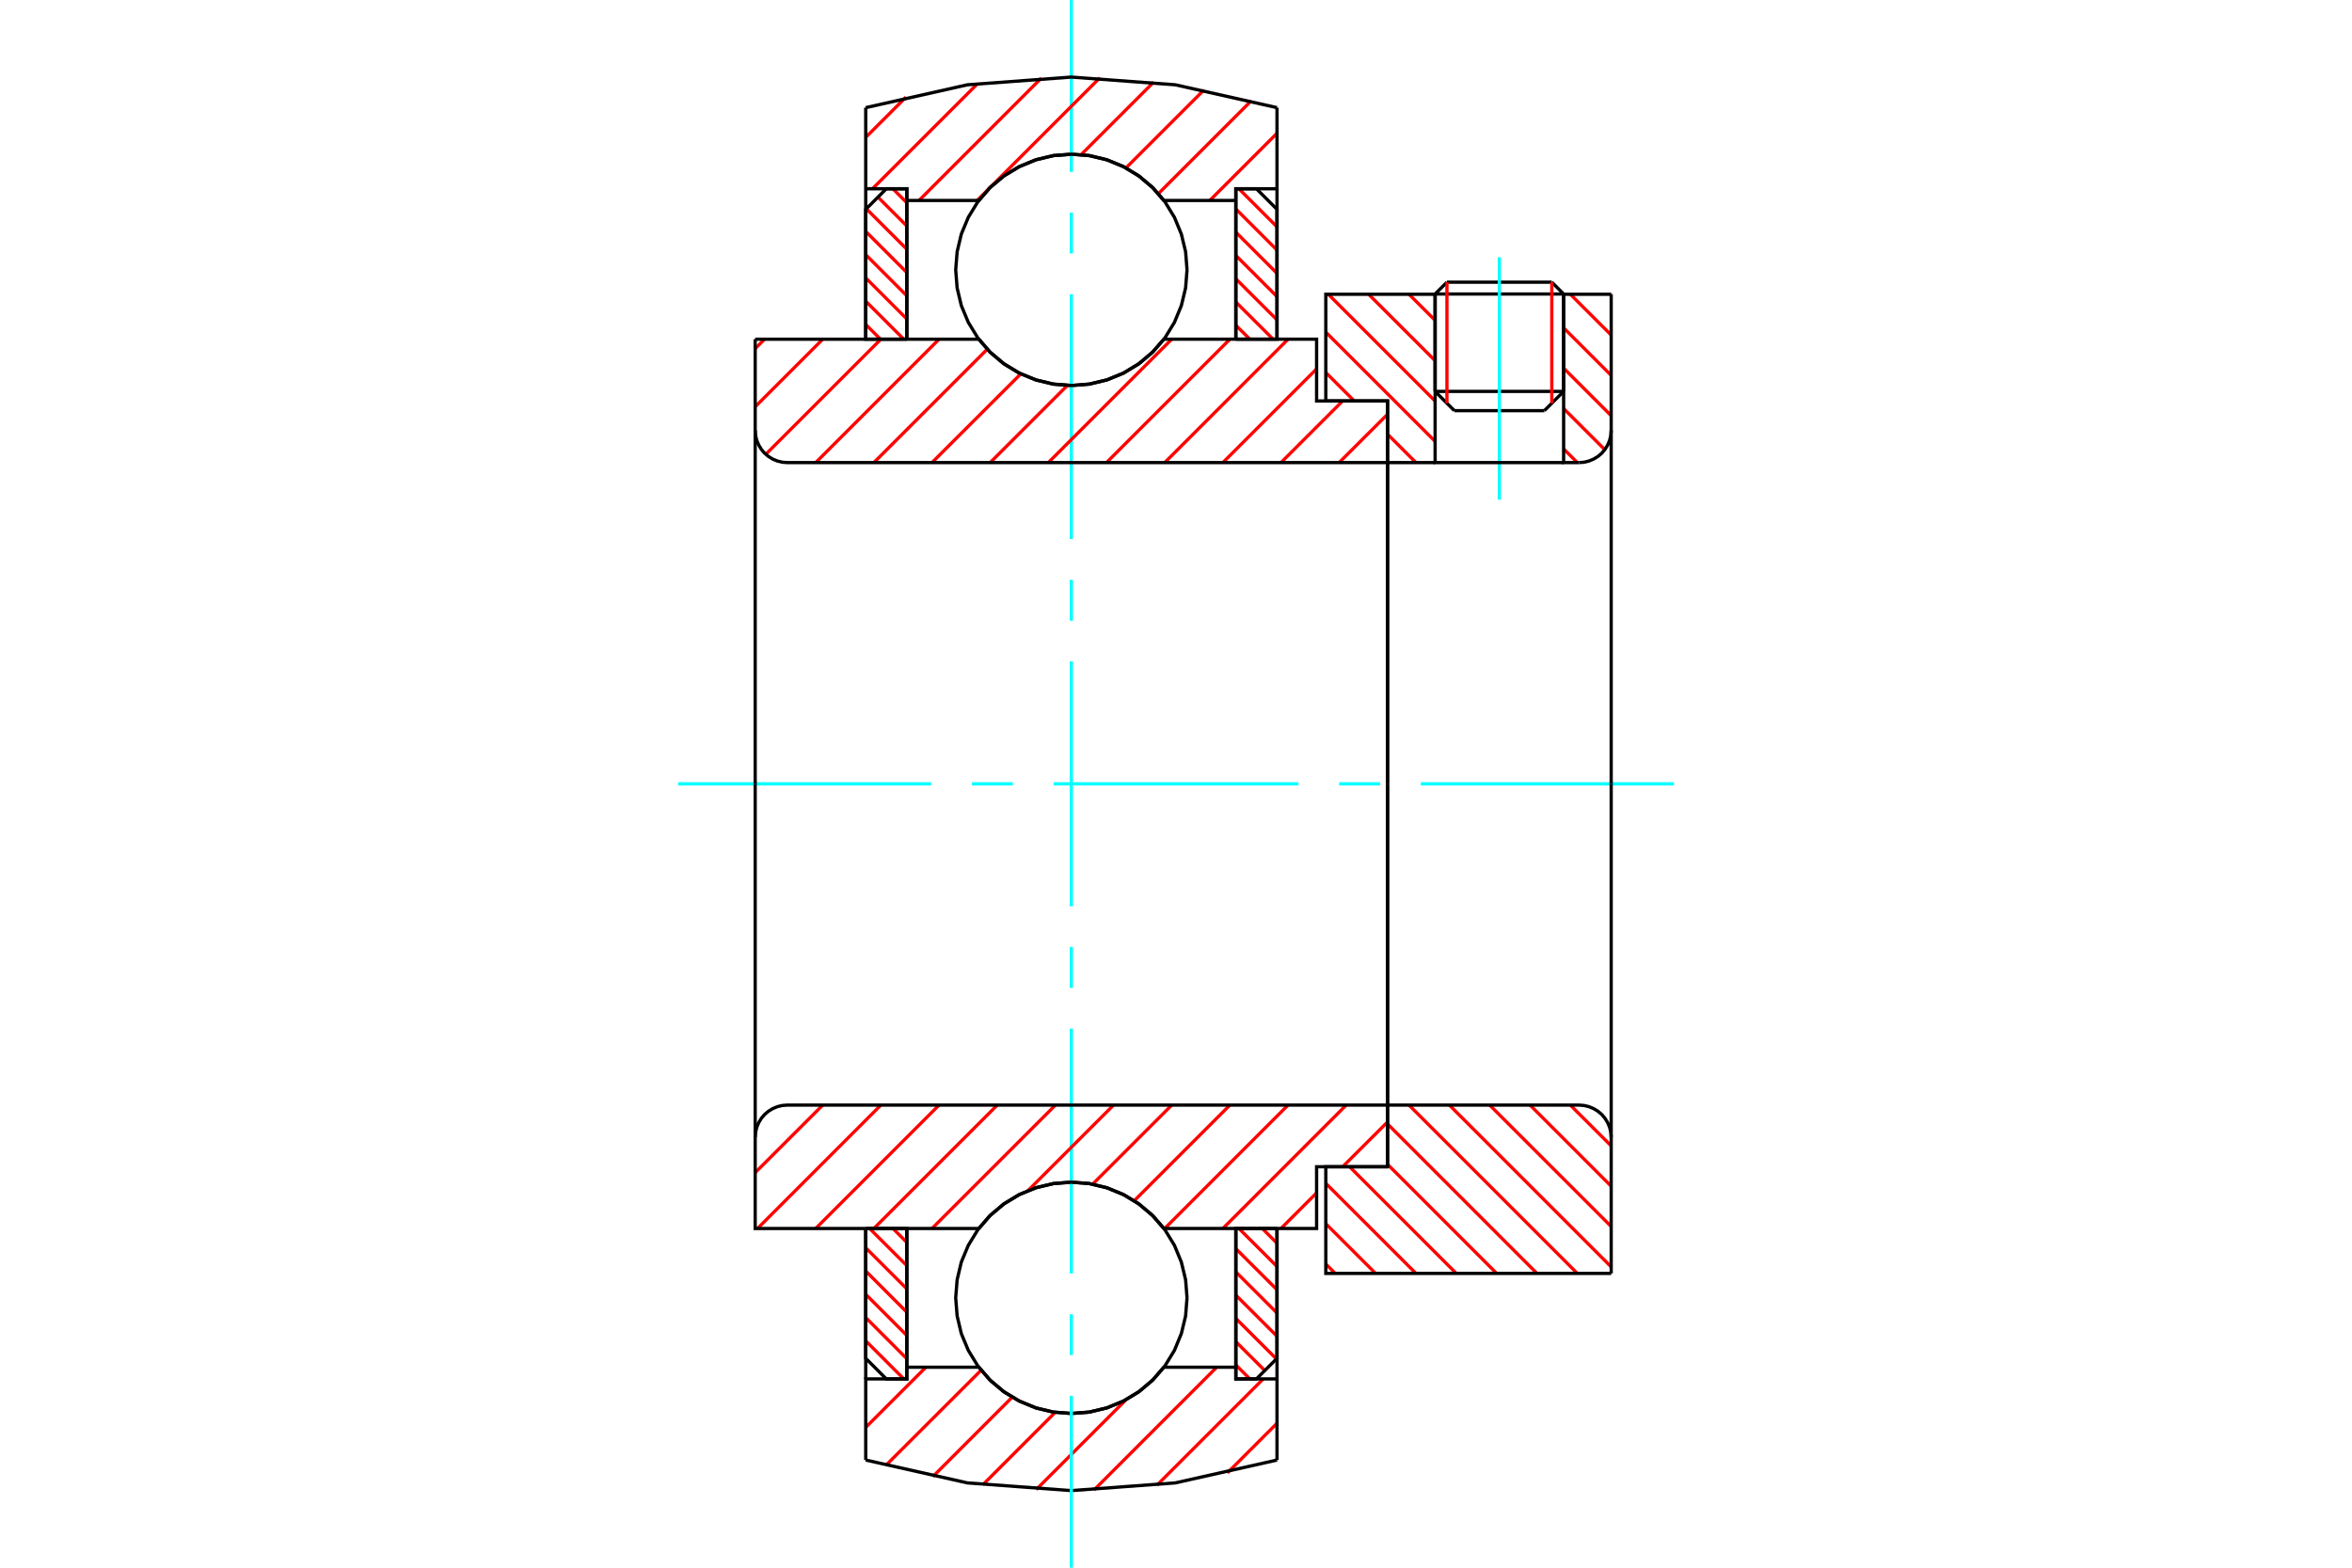 <?xml version="1.0" standalone="no"?>
<!DOCTYPE svg PUBLIC "-//W3C//DTD SVG 1.1//EN"
	"http://www.w3.org/Graphics/SVG/1.1/DTD/svg11.dtd">
<svg xmlns="http://www.w3.org/2000/svg" height="100%" width="100%" viewBox="0 0 36000 24000">
	<rect x="-1800" y="-1200" width="39600" height="26400" style="fill:#FFF"/>
	<g style="fill:none; fill-rule:evenodd" transform="matrix(1 0 0 1 0 0)">
		<g style="fill:none; stroke:#000; stroke-width:50; shape-rendering:geometricPrecision">
			<line x1="23933" y1="4501" x2="21966" y2="4501"/>
			<line x1="22147" y1="4320" x2="23752" y2="4320"/>
			<line x1="21966" y1="5992" x2="23933" y2="5992"/>
			<line x1="23638" y1="6287" x2="22261" y2="6287"/>
			<line x1="22147" y1="4320" x2="21966" y2="4501"/>
			<line x1="23933" y1="4501" x2="23752" y2="4320"/>
			<line x1="23638" y1="6287" x2="23933" y2="5992"/>
			<line x1="21966" y1="5992" x2="22261" y2="6287"/>
			<line x1="21966" y1="4501" x2="21966" y2="5992"/>
			<line x1="23933" y1="5992" x2="23933" y2="4501"/>
		</g>
		<g style="fill:none; stroke:#0FF; stroke-width:50; shape-rendering:geometricPrecision">
			<line x1="22949" y1="7649" x2="22949" y2="3938"/>
		</g>
		<g style="fill:none; stroke:#F00; stroke-width:50; shape-rendering:geometricPrecision">
			<line x1="23752" y1="4320" x2="23752" y2="6173"/>
			<line x1="22147" y1="6173" x2="22147" y2="4320"/>
			<line x1="13251" y1="20527" x2="13833" y2="21110"/>
			<line x1="13251" y1="20171" x2="13880" y2="20801"/>
			<line x1="13251" y1="19815" x2="13880" y2="20445"/>
			<line x1="13251" y1="19459" x2="13880" y2="20089"/>
			<line x1="13251" y1="19103" x2="13880" y2="19732"/>
			<line x1="13310" y1="18807" x2="13880" y2="19376"/>
			<line x1="13667" y1="18807" x2="13880" y2="19020"/>
		</g>
		<g style="fill:none; stroke:#000; stroke-width:50; shape-rendering:geometricPrecision">
			<polyline points="13251,18807 13251,20795 13566,21110 13880,21110 13880,18807 13251,18807"/>
		</g>
		<g style="fill:none; stroke:#0FF; stroke-width:50; shape-rendering:geometricPrecision">
			<line x1="10379" y1="12000" x2="14252" y2="12000"/>
			<line x1="14877" y1="12000" x2="15502" y2="12000"/>
			<line x1="16126" y1="12000" x2="19874" y2="12000"/>
			<line x1="20498" y1="12000" x2="21123" y2="12000"/>
			<line x1="21748" y1="12000" x2="25621" y2="12000"/>
		</g>
		<g style="fill:none; stroke:#F00; stroke-width:50; shape-rendering:geometricPrecision">
			<line x1="13251" y1="4967" x2="13477" y2="5193"/>
			<line x1="13251" y1="4611" x2="13833" y2="5193"/>
			<line x1="13251" y1="4255" x2="13880" y2="4884"/>
			<line x1="13251" y1="3899" x2="13880" y2="4528"/>
			<line x1="13251" y1="3543" x2="13880" y2="4172"/>
			<line x1="13260" y1="3196" x2="13880" y2="3816"/>
			<line x1="13438" y1="3018" x2="13880" y2="3460"/>
			<line x1="13667" y1="2890" x2="13880" y2="3104"/>
		</g>
		<g style="fill:none; stroke:#000; stroke-width:50; shape-rendering:geometricPrecision">
			<polyline points="13880,5193 13880,2890 13566,2890 13251,3205 13251,5193 13880,5193"/>
		</g>
		<g style="fill:none; stroke:#F00; stroke-width:50; shape-rendering:geometricPrecision">
			<line x1="19320" y1="18807" x2="19546" y2="19033"/>
			<line x1="18963" y1="18807" x2="19546" y2="19389"/>
			<line x1="18916" y1="19116" x2="19546" y2="19745"/>
			<line x1="18916" y1="19472" x2="19546" y2="20101"/>
			<line x1="18916" y1="19828" x2="19546" y2="20457"/>
			<line x1="18916" y1="20184" x2="19537" y2="20804"/>
			<line x1="18916" y1="20540" x2="19359" y2="20982"/>
			<line x1="18916" y1="20896" x2="19130" y2="21110"/>
		</g>
		<g style="fill:none; stroke:#000; stroke-width:50; shape-rendering:geometricPrecision">
			<polyline points="19546,18807 19546,20795 19231,21110 18916,21110 18916,18807 19546,18807"/>
		</g>
		<g style="fill:none; stroke:#F00; stroke-width:50; shape-rendering:geometricPrecision">
			<line x1="18963" y1="2890" x2="19546" y2="3473"/>
			<line x1="18916" y1="3199" x2="19546" y2="3829"/>
			<line x1="18916" y1="3555" x2="19546" y2="4185"/>
			<line x1="18916" y1="3911" x2="19546" y2="4541"/>
			<line x1="18916" y1="4268" x2="19546" y2="4897"/>
			<line x1="18916" y1="4624" x2="19486" y2="5193"/>
			<line x1="18916" y1="4980" x2="19130" y2="5193"/>
		</g>
		<g style="fill:none; stroke:#000; stroke-width:50; shape-rendering:geometricPrecision">
			<polyline points="18916,5193 18916,2890 19231,2890 19546,3205 19546,5193 18916,5193"/>
			<polyline points="18169,4131 18147,3854 18082,3584 17976,3327 17831,3090 17650,2879 17439,2699 17202,2554 16945,2447 16675,2382 16398,2361 16121,2382 15851,2447 15595,2554 15358,2699 15146,2879 14966,3090 14821,3327 14714,3584 14650,3854 14628,4131 14650,4408 14714,4678 14821,4935 14966,5172 15146,5383 15358,5564 15595,5709 15851,5815 16121,5880 16398,5902 16675,5880 16945,5815 17202,5709 17439,5564 17650,5383 17831,5172 17976,4935 18082,4678 18147,4408 18169,4131"/>
			<polyline points="18169,19869 18147,19592 18082,19322 17976,19065 17831,18828 17650,18617 17439,18436 17202,18291 16945,18185 16675,18120 16398,18098 16121,18120 15851,18185 15595,18291 15358,18436 15146,18617 14966,18828 14821,19065 14714,19322 14650,19592 14628,19869 14650,20146 14714,20416 14821,20673 14966,20910 15146,21121 15358,21301 15595,21446 15851,21553 16121,21618 16398,21639 16675,21618 16945,21553 17202,21446 17439,21301 17650,21121 17831,20910 17976,20673 18082,20416 18147,20146 18169,19869"/>
		</g>
		<g style="fill:none; stroke:#F00; stroke-width:50; shape-rendering:geometricPrecision">
			<line x1="24036" y1="16918" x2="24661" y2="17542"/>
			<line x1="23419" y1="16918" x2="24661" y2="18160"/>
			<line x1="22801" y1="16918" x2="24661" y2="18777"/>
			<line x1="22184" y1="16918" x2="24661" y2="19395"/>
			<line x1="21566" y1="16918" x2="24143" y2="19495"/>
			<line x1="21238" y1="17207" x2="23525" y2="19495"/>
			<line x1="21238" y1="17825" x2="22908" y2="19495"/>
			<line x1="20657" y1="17862" x2="22290" y2="19495"/>
			<line x1="20293" y1="18116" x2="21673" y2="19495"/>
			<line x1="20293" y1="18734" x2="21055" y2="19495"/>
			<line x1="20293" y1="19351" x2="20437" y2="19495"/>
		</g>
		<g style="fill:none; stroke:#000; stroke-width:50; shape-rendering:geometricPrecision">
			<line x1="24661" y1="12000" x2="24661" y2="19495"/>
			<polyline points="24661,17410 24655,17333 24637,17258 24607,17187 24567,17121 24517,17062 24458,17012 24392,16972 24321,16942 24246,16924 24169,16918 21238,16918 21238,12000"/>
			<polyline points="21238,16918 21238,17862 20293,17862 20293,19495 24661,19495"/>
		</g>
		<g style="fill:none; stroke:#F00; stroke-width:50; shape-rendering:geometricPrecision">
			<line x1="24654" y1="4505" x2="24661" y2="4511"/>
			<line x1="24036" y1="4505" x2="24661" y2="5129"/>
			<line x1="23933" y1="5019" x2="24661" y2="5747"/>
			<line x1="23933" y1="5636" x2="24661" y2="6364"/>
			<line x1="23933" y1="6254" x2="24563" y2="6884"/>
			<line x1="21566" y1="4505" x2="21966" y2="4904"/>
			<line x1="23933" y1="6872" x2="24143" y2="7082"/>
			<line x1="20948" y1="4505" x2="21966" y2="5522"/>
			<line x1="20331" y1="4505" x2="21966" y2="6140"/>
			<line x1="20293" y1="5085" x2="21966" y2="6757"/>
			<line x1="20293" y1="5703" x2="20728" y2="6138"/>
			<line x1="21238" y1="6647" x2="21673" y2="7082"/>
		</g>
		<g style="fill:none; stroke:#000; stroke-width:50; shape-rendering:geometricPrecision">
			<line x1="24661" y1="12000" x2="24661" y2="4505"/>
			<polyline points="24169,7082 24246,7076 24321,7058 24392,7028 24458,6988 24517,6938 24567,6879 24607,6813 24637,6742 24655,6667 24661,6590"/>
			<polyline points="24169,7082 23933,7082 23933,4505"/>
			<polyline points="23933,7082 21966,7082 21966,4505"/>
			<polyline points="21966,7082 21238,7082 21238,12000"/>
			<polyline points="21238,7082 21238,6138 20293,6138 20293,4505 21966,4505"/>
			<line x1="23933" y1="4505" x2="24661" y2="4505"/>
		</g>
		<g style="fill:none; stroke:#F00; stroke-width:50; shape-rendering:geometricPrecision">
			<line x1="19546" y1="21789" x2="18786" y2="22549"/>
			<line x1="19335" y1="21110" x2="17710" y2="22735"/>
			<line x1="18623" y1="20931" x2="16744" y2="22811"/>
			<line x1="17237" y1="21427" x2="15860" y2="22804"/>
			<line x1="16152" y1="21621" x2="15044" y2="22730"/>
			<line x1="15493" y1="21390" x2="14279" y2="22605"/>
			<line x1="15018" y1="20976" x2="13558" y2="22435"/>
			<line x1="14172" y1="20931" x2="13251" y2="21852"/>
		</g>
		<g style="fill:none; stroke:#000; stroke-width:50; shape-rendering:geometricPrecision">
			<polyline points="19546,18807 19546,21110 19546,22352"/>
			<polyline points="13251,22352 14807,22702 16398,22820 17989,22702 19546,22352"/>
			<polyline points="13251,22352 13251,21110 13880,21110 13880,20931 13880,18807"/>
			<polyline points="13880,20931 14982,20931 15162,21137 15372,21312 15607,21452 15860,21555 16126,21618 16398,21639 16671,21618 16937,21555 17190,21452 17424,21312 17634,21137 17815,20931 18916,20931 18916,18807"/>
			<polyline points="18916,20931 18916,21110 19546,21110"/>
			<line x1="13251" y1="21110" x2="13251" y2="18807"/>
		</g>
		<g style="fill:none; stroke:#0FF; stroke-width:50; shape-rendering:geometricPrecision">
			<line x1="16398" y1="24000" x2="16398" y2="21369"/>
			<line x1="16398" y1="20744" x2="16398" y2="20120"/>
			<line x1="16398" y1="19495" x2="16398" y2="15748"/>
			<line x1="16398" y1="15123" x2="16398" y2="14498"/>
			<line x1="16398" y1="13874" x2="16398" y2="10126"/>
			<line x1="16398" y1="9502" x2="16398" y2="8877"/>
			<line x1="16398" y1="8252" x2="16398" y2="4505"/>
			<line x1="16398" y1="3880" x2="16398" y2="3256"/>
			<line x1="16398" y1="2631" x2="16398" y2="0"/>
		</g>
		<g style="fill:none; stroke:#F00; stroke-width:50; shape-rendering:geometricPrecision">
			<line x1="19546" y1="2040" x2="18517" y2="3069"/>
			<line x1="19153" y1="1542" x2="17730" y2="2965"/>
			<line x1="18428" y1="1377" x2="17234" y2="2571"/>
			<line x1="17658" y1="1257" x2="16547" y2="2368"/>
			<line x1="16835" y1="1190" x2="14956" y2="3069"/>
			<line x1="15939" y1="1195" x2="14066" y2="3069"/>
			<line x1="14965" y1="1279" x2="13354" y2="2890"/>
			<line x1="13868" y1="1486" x2="13251" y2="2103"/>
		</g>
		<g style="fill:none; stroke:#000; stroke-width:50; shape-rendering:geometricPrecision">
			<polyline points="13251,5193 13251,2890 13251,1648"/>
			<polyline points="19546,1648 17989,1298 16398,1180 14807,1298 13251,1648"/>
			<polyline points="19546,1648 19546,2890 18916,2890 18916,3069 18916,5193"/>
			<polyline points="18916,3069 17815,3069 17634,2863 17424,2688 17190,2548 16937,2445 16671,2382 16398,2361 16126,2382 15860,2445 15607,2548 15372,2688 15162,2863 14982,3069 13880,3069 13880,5193"/>
			<polyline points="13880,3069 13880,2890 13251,2890"/>
			<line x1="19546" y1="2890" x2="19546" y2="5193"/>
		</g>
		<g style="fill:none; stroke:#F00; stroke-width:50; shape-rendering:geometricPrecision">
			<line x1="21238" y1="17176" x2="20551" y2="17862"/>
			<line x1="20152" y1="18262" x2="19607" y2="18807"/>
			<line x1="20605" y1="16918" x2="18717" y2="18807"/>
			<line x1="19715" y1="16918" x2="17827" y2="18807"/>
			<line x1="18825" y1="16918" x2="17360" y2="18383"/>
			<line x1="17935" y1="16918" x2="16724" y2="18129"/>
			<line x1="17044" y1="16918" x2="15734" y2="18228"/>
			<line x1="16154" y1="16918" x2="14265" y2="18807"/>
			<line x1="15264" y1="16918" x2="13375" y2="18807"/>
			<line x1="14373" y1="16918" x2="12485" y2="18807"/>
			<line x1="13483" y1="16918" x2="11595" y2="18807"/>
			<line x1="12593" y1="16918" x2="11559" y2="17952"/>
		</g>
		<g style="fill:none; stroke:#000; stroke-width:50; shape-rendering:geometricPrecision">
			<line x1="21238" y1="12000" x2="21238" y2="17862"/>
			<polyline points="21238,16918 12051,16918 11974,16924 11899,16942 11827,16972 11762,17012 11703,17062 11653,17121 11613,17187 11583,17258 11565,17333 11559,17410 11559,18807 12188,18807 14982,18807"/>
			<polyline points="17815,18807 17634,18601 17424,18426 17190,18285 16937,18182 16671,18119 16398,18098 16126,18119 15860,18182 15607,18285 15372,18426 15162,18601 14982,18807"/>
			<polyline points="17815,18807 20152,18807 20152,17862 21238,17862"/>
			<line x1="11559" y1="12000" x2="11559" y2="17410"/>
		</g>
		<g style="fill:none; stroke:#F00; stroke-width:50; shape-rendering:geometricPrecision">
			<line x1="21238" y1="6342" x2="20497" y2="7082"/>
			<line x1="20551" y1="6138" x2="19607" y2="7082"/>
			<line x1="20152" y1="5647" x2="18717" y2="7082"/>
			<line x1="19715" y1="5193" x2="17827" y2="7082"/>
			<line x1="18825" y1="5193" x2="16936" y2="7082"/>
			<line x1="17935" y1="5193" x2="16046" y2="7082"/>
			<line x1="16338" y1="5900" x2="15156" y2="7082"/>
			<line x1="15625" y1="5723" x2="14265" y2="7082"/>
			<line x1="15111" y1="5346" x2="13375" y2="7082"/>
			<line x1="14373" y1="5193" x2="12485" y2="7082"/>
			<line x1="13483" y1="5193" x2="11721" y2="6955"/>
			<line x1="12593" y1="5193" x2="11559" y2="6227"/>
			<line x1="11703" y1="5193" x2="11559" y2="5337"/>
		</g>
		<g style="fill:none; stroke:#000; stroke-width:50; shape-rendering:geometricPrecision">
			<line x1="11559" y1="12000" x2="11559" y2="5193"/>
			<polyline points="11559,6590 11565,6667 11583,6742 11613,6813 11653,6879 11703,6938 11762,6988 11827,7028 11899,7058 11974,7076 12051,7082 21238,7082 21238,6138 20152,6138 20152,5193 17815,5193"/>
			<polyline points="14982,5193 15162,5399 15372,5574 15607,5715 15860,5818 16126,5881 16398,5902 16671,5881 16937,5818 17190,5715 17424,5574 17634,5399 17815,5193"/>
			<polyline points="14982,5193 12188,5193 11559,5193"/>
			<line x1="21238" y1="12000" x2="21238" y2="7082"/>
		</g>
	</g>
</svg>
